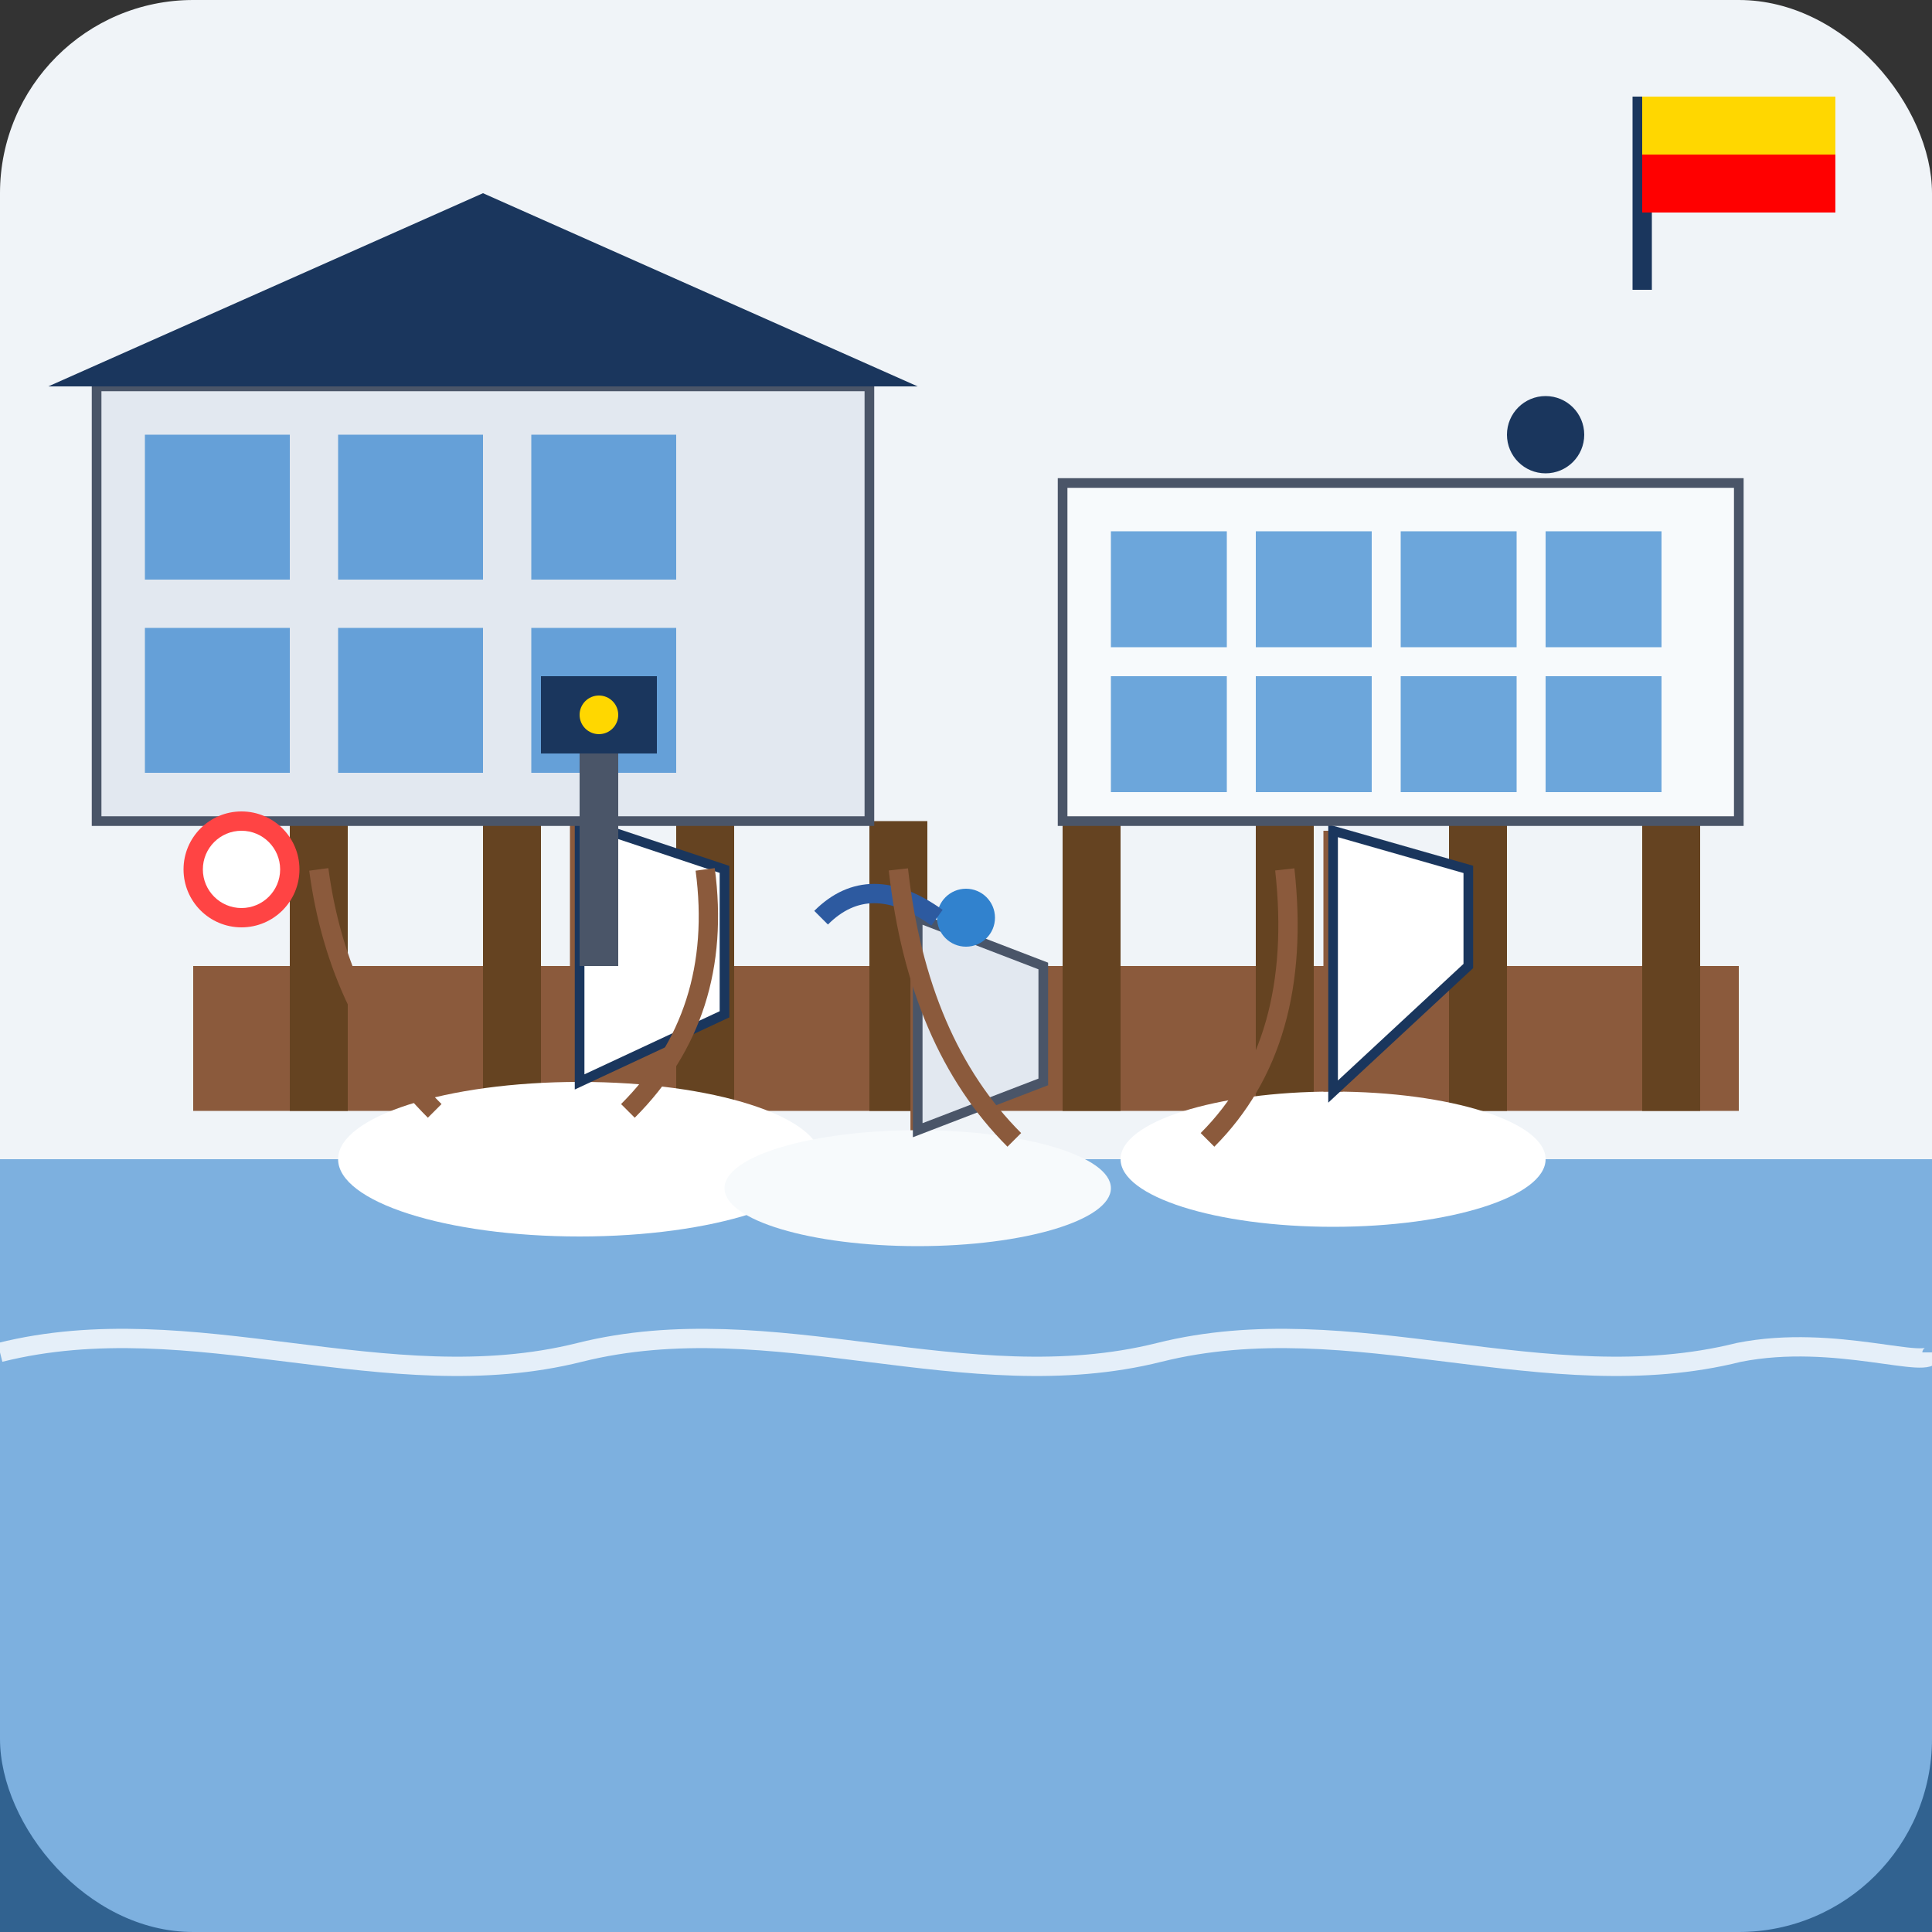 <svg width="200" height="200" viewBox="0 0 200 200" fill="none" xmlns="http://www.w3.org/2000/svg">
    <rect x="0" y="0" width="200" height="200" fill="#333333" stroke="none"/>
    <!-- Background -->
    <rect width="200" height="200" rx="20" fill="#f0f4f8"/>
    
    <!-- Water -->
    <rect y="120" width="200" height="80" fill="#3182ce" opacity="0.6" rx="0 0 20 20"/>
    
    <!-- Marina dock structure -->
    <rect x="20" y="100" width="160" height="15" fill="#8b5a3c"/>
    
    <!-- Dock posts -->
    <rect x="30" y="85" width="6" height="30" fill="#654321"/>
    <rect x="50" y="85" width="6" height="30" fill="#654321"/>
    <rect x="70" y="85" width="6" height="30" fill="#654321"/>
    <rect x="90" y="85" width="6" height="30" fill="#654321"/>
    <rect x="110" y="85" width="6" height="30" fill="#654321"/>
    <rect x="130" y="85" width="6" height="30" fill="#654321"/>
    <rect x="150" y="85" width="6" height="30" fill="#654321"/>
    <rect x="170" y="85" width="6" height="30" fill="#654321"/>
    
    <!-- Yacht 1 -->
    <g transform="translate(40,110)">
        <ellipse cx="20" cy="10" rx="25" ry="8" fill="#ffffff"/>
        <line x1="20" y1="2" x2="20" y2="-25" stroke="#8b5a3c" stroke-width="2"/>
        <path d="M20 -25L35 -20L35 -5L20 2Z" fill="#ffffff" stroke="#1a365d"/>
    </g>
    
    <!-- Yacht 2 -->
    <g transform="translate(80,115)">
        <ellipse cx="15" cy="8" rx="20" ry="6" fill="#f7fafc"/>
        <line x1="15" y1="2" x2="15" y2="-20" stroke="#8b5a3c" stroke-width="1.5"/>
        <path d="M15 -20L28 -15L28 -3L15 2Z" fill="#e2e8f0" stroke="#4a5568"/>
    </g>
    
    <!-- Yacht 3 -->
    <g transform="translate(120,108)">
        <ellipse cx="18" cy="12" rx="22" ry="7" fill="#ffffff"/>
        <line x1="18" y1="5" x2="18" y2="-22" stroke="#8b5a3c" stroke-width="2"/>
        <path d="M18 -22L32 -18L32 -8L18 5Z" fill="#ffffff" stroke="#1a365d"/>
    </g>
    
    <!-- Marina building -->
    <rect x="10" y="40" width="80" height="45" fill="#e2e8f0" stroke="#4a5568"/>
    <rect x="15" y="45" width="15" height="15" fill="#3182ce" opacity="0.7"/>
    <rect x="35" y="45" width="15" height="15" fill="#3182ce" opacity="0.7"/>
    <rect x="55" y="45" width="15" height="15" fill="#3182ce" opacity="0.7"/>
    <rect x="15" y="65" width="15" height="15" fill="#3182ce" opacity="0.7"/>
    <rect x="35" y="65" width="15" height="15" fill="#3182ce" opacity="0.7"/>
    <rect x="55" y="65" width="15" height="15" fill="#3182ce" opacity="0.7"/>
    
    <!-- Roof -->
    <path d="M5 40L95 40L50 20Z" fill="#1a365d"/>
    
    <!-- Office building -->
    <rect x="110" y="50" width="70" height="35" fill="#f7fafc" stroke="#4a5568"/>
    <rect x="115" y="55" width="12" height="12" fill="#3182ce" opacity="0.7"/>
    <rect x="130" y="55" width="12" height="12" fill="#3182ce" opacity="0.7"/>
    <rect x="145" y="55" width="12" height="12" fill="#3182ce" opacity="0.7"/>
    <rect x="160" y="55" width="12" height="12" fill="#3182ce" opacity="0.7"/>
    <rect x="115" y="70" width="12" height="12" fill="#3182ce" opacity="0.7"/>
    <rect x="130" y="70" width="12" height="12" fill="#3182ce" opacity="0.7"/>
    <rect x="145" y="70" width="12" height="12" fill="#3182ce" opacity="0.7"/>
    <rect x="160" y="70" width="12" height="12" fill="#3182ce" opacity="0.7"/>
    
    <!-- Security camera -->
    <circle cx="160" cy="45" r="4" fill="#1a365d"/>
    <rect x="158" y="42" width="4" height="3" fill="#1a365d"/>
    
    <!-- Electricity post -->
    <rect x="60" y="75" width="4" height="25" fill="#4a5568"/>
    <rect x="56" y="70" width="12" height="8" fill="#1a365d"/>
    <circle cx="62" cy="74" r="2" fill="#ffd700"/>
    
    <!-- Water hose -->
    <circle cx="100" cy="95" r="3" fill="#3182ce"/>
    <path d="M97 95Q90 90, 85 95" stroke="#2d5aa0" stroke-width="2" fill="none"/>
    
    <!-- Mooring ropes -->
    <path d="M45 115Q35 105, 33 90" stroke="#8b5a3c" stroke-width="2" fill="none"/>
    <path d="M65 115Q75 105, 73 90" stroke="#8b5a3c" stroke-width="2" fill="none"/>
    <path d="M105 118Q95 108, 93 90" stroke="#8b5a3c" stroke-width="2" fill="none"/>
    <path d="M125 118Q135 108, 133 90" stroke="#8b5a3c" stroke-width="2" fill="none"/>
    
    <!-- Flag -->
    <line x1="170" y1="30" x2="170" y2="10" stroke="#1a365d" stroke-width="2"/>
    <rect x="170" y="10" width="20" height="12" fill="#ffd700"/>
    <rect x="170" y="16" width="20" height="6" fill="#ff0000"/>
    
    <!-- Safety equipment -->
    <circle cx="25" cy="90" r="6" fill="#ff4444"/>
    <circle cx="25" cy="90" r="4" fill="#ffffff"/>
    
    <!-- Waves -->
    <path d="M0 140C20 135, 40 145, 60 140C80 135, 100 145, 120 140C140 135, 160 145, 180 140C190 138, 200 142, 200 140" 
          stroke="#ffffff" stroke-width="2" fill="none" opacity="0.8"/>
</svg>
